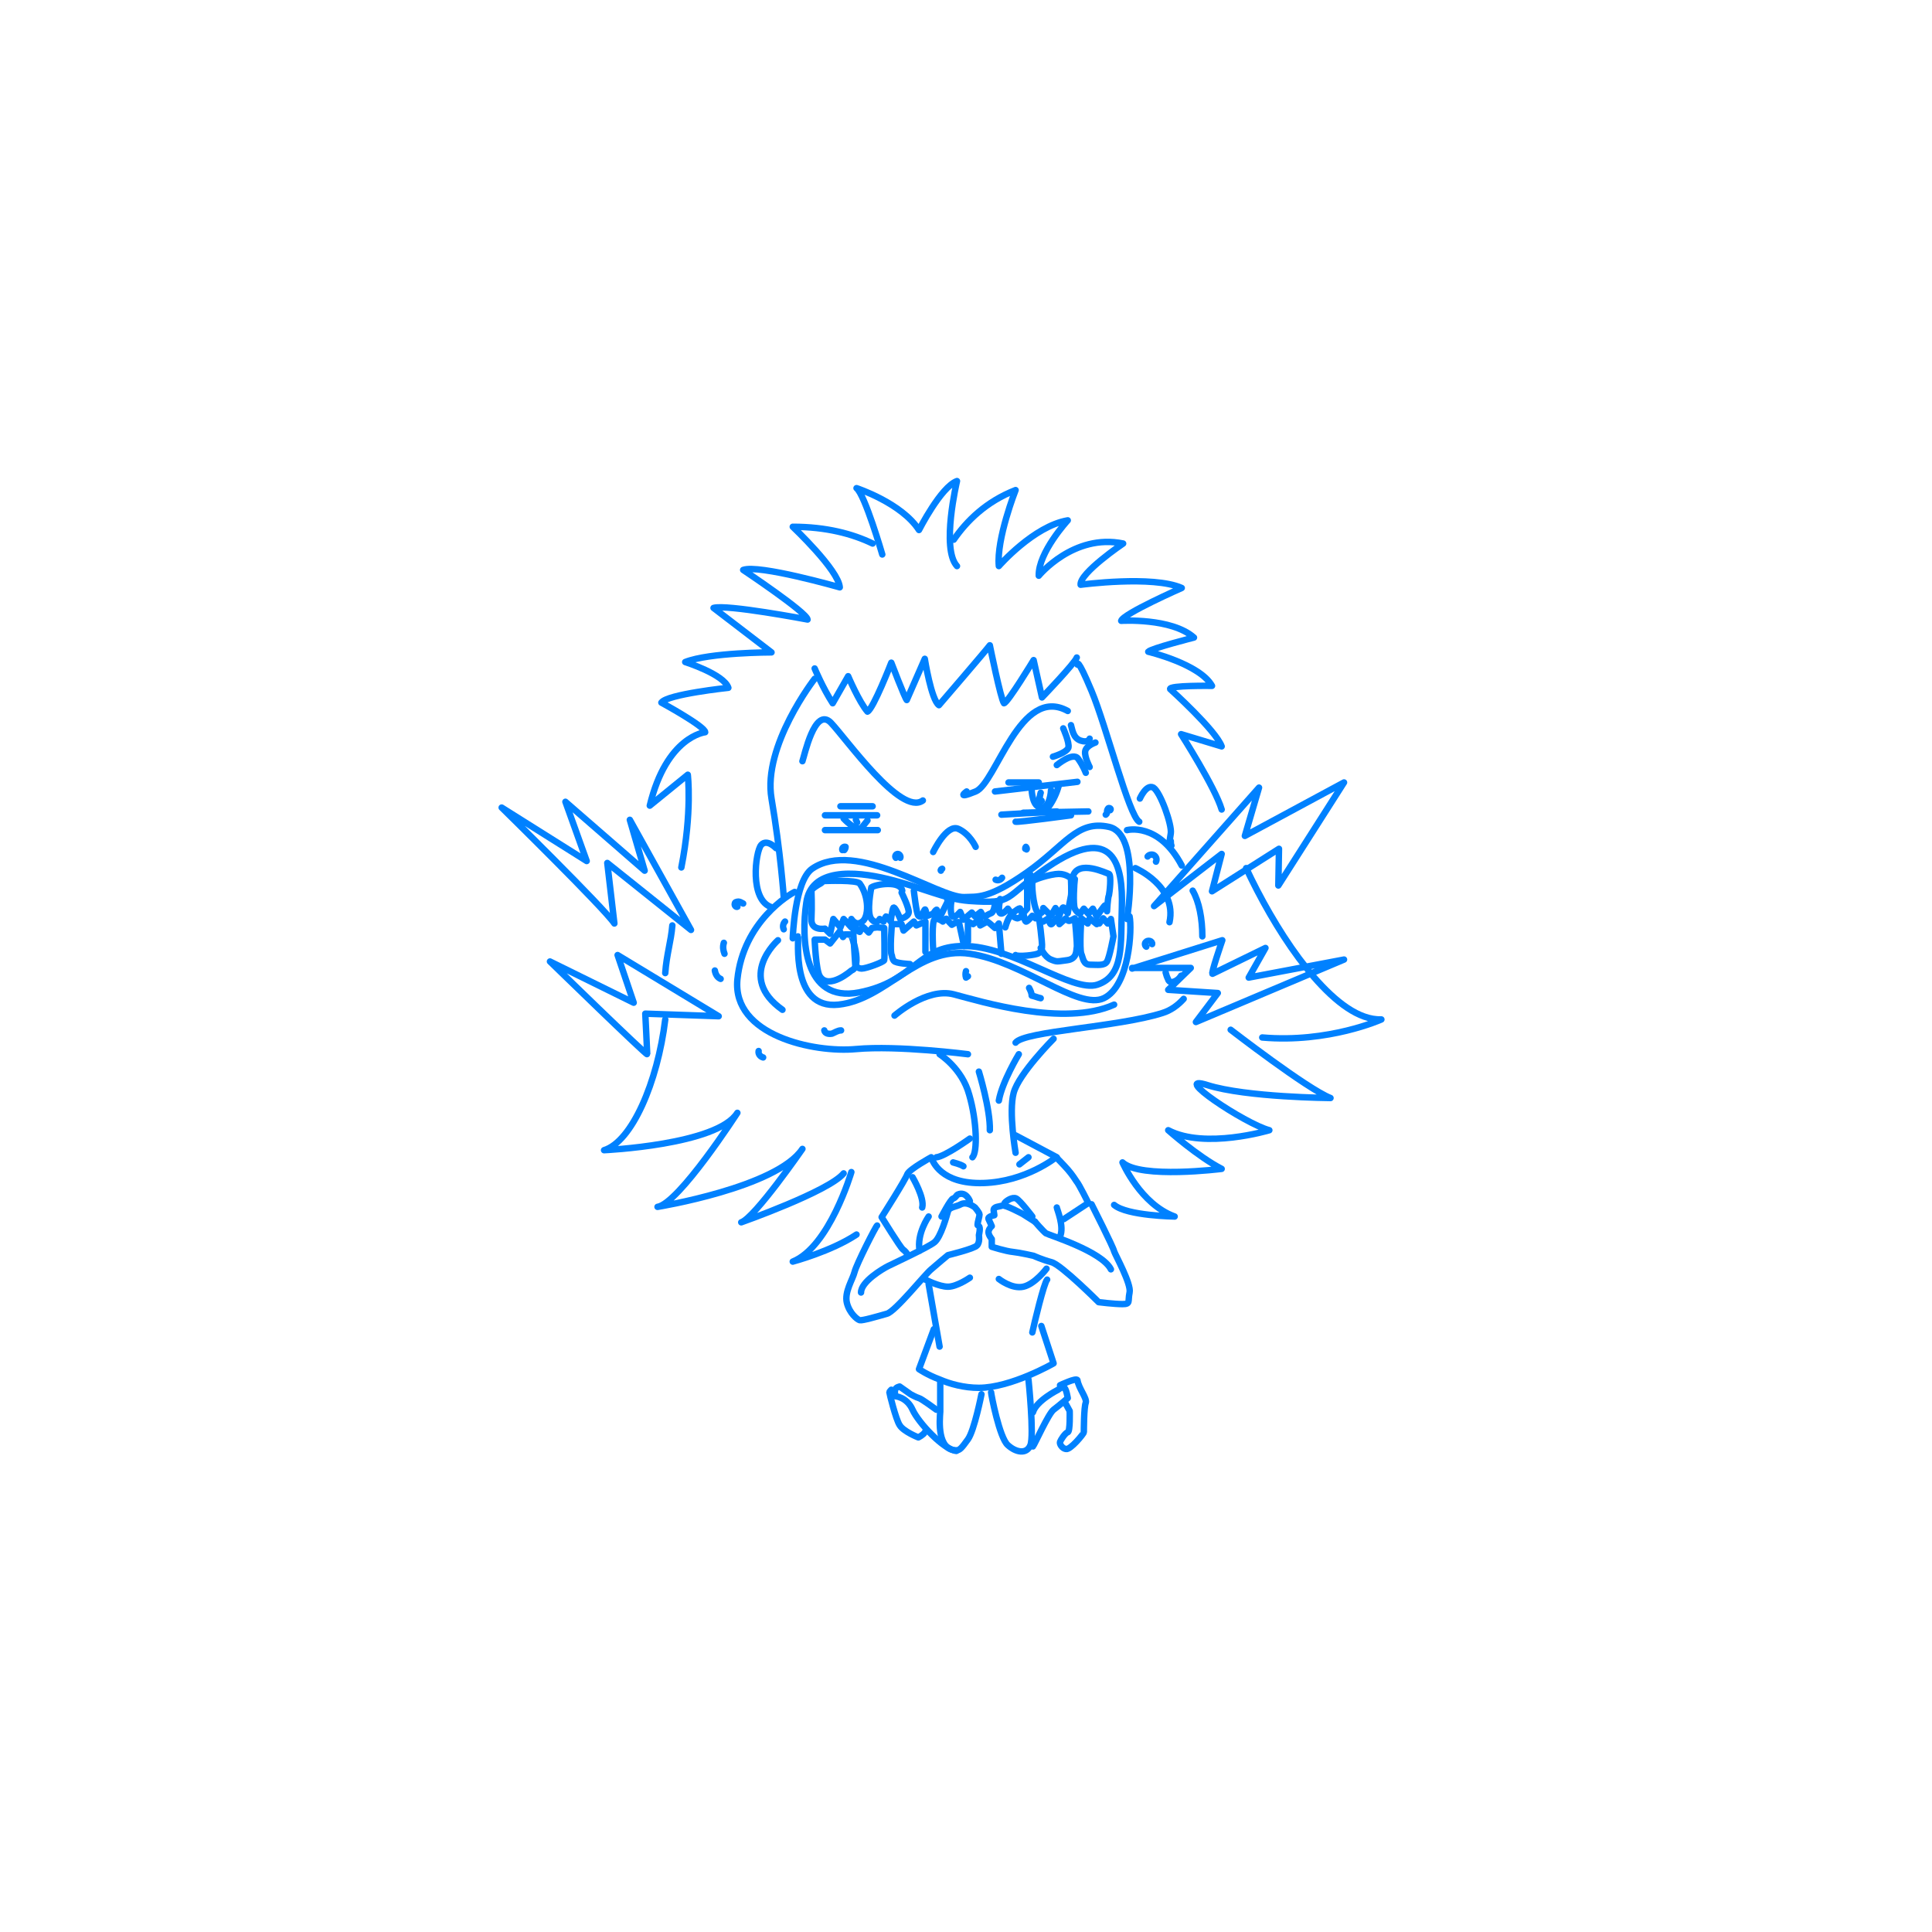 <svg xmlns="http://www.w3.org/2000/svg" xmlns:xlink="http://www.w3.org/1999/xlink" version="1.1" id="レイヤー_1" x="0px" y="0px" viewBox="0 0 300 300" style="enable-background:new 0 0 300 300;" xml:space="preserve"> <style type="text/css"> .st0{fill:#FFFFFF;} .st1{fill:none;stroke:#0081FF;stroke-linecap:round;stroke-linejoin:round;stroke-miterlimit:10;} </style> <rect class="st0" width="300" height="300"></rect> <g> <path class="st1" d="M126.5,105.4c0,0-8.1,10.4-6.7,18.6s1.9,15.3,1.9,15.3"></path> <path class="st1" d="M126.5,103.8c0,0,1.3,3.1,2.8,5.4l2.4-4.2c0,0,1.7,4,3,5.5c0.9-0.4,3.7-7.6,3.7-7.6s2.1,5.5,2.4,5.8l2.8-6.4 c0,0,1,6.4,2.2,7.2c0,0,7.4-8.6,7.9-9.3c0,0,1.7,8.4,2.2,9c0.6-0.1,4.6-6.7,4.6-6.7l1.3,5.8c0,0,5.1-5.3,5.4-6.2"></path> <path class="st1" d="M167.3,103.2c0,0-0.1-1.4,2.2,4.1c2.3,5.5,5.8,19.4,7.4,20.3"></path> <path class="st1" d="M124.6,118.2c0.3-0.8,1.9-8.5,4.4-6c2.4,2.5,10.9,14.6,14.3,12.1"></path> <path class="st1" d="M150.1,122.9c0,0-1.8,1.3,1.4,0c3.2-1.3,6.9-16.6,14.3-12.5"></path> <path class="st1" d="M128.1,126.6c0,0,7.2,0,8.1,0"></path> <line class="st1" x1="128.1" y1="128.9" x2="136.3" y2="128.9"></line> <line class="st1" x1="130.5" y1="125.2" x2="135.5" y2="125.2"></line> <line class="st1" x1="156.6" y1="121.5" x2="161.3" y2="121.5"></line> <line class="st1" x1="154.5" y1="122.9" x2="167.3" y2="121.4"></line> <path class="st1" d="M157.7,127.6c0.5,0.1,8.6-1,8.6-1"></path> <path class="st1" d="M163.2,122.7c0,0-0.1,2.7-1.5,2.7c-1.4,0-1.5-2.7-1.5-2.7"></path> <path class="st1" d="M131,127.1c0,0,2.1,2.3,2.9,1.3c0.8-1,0.8-1,0.8-1"></path> <path class="st1" d="M144.9,132.3c0,0,2.1-4.4,3.9-3.6c1.8,0.8,2.7,2.8,2.7,2.8"></path> <path class="st1" d="M150.5,139.9c-3.9-0.3-7.3-2.1-12.6-3.4c-5.3-1.3-12-1.7-12.7,3.7c-0.8,5.4-0.5,15.6,8.2,13.9s9-7.2,16.2-7.2 c7.5-0.1,16.9,7.3,20.8,6c4.2-1.4,3.6-6.3,3.8-12c0.2-6.5-1.2-13.3-11.6-6.2C155.6,139.5,157.7,140.4,150.5,139.9z"></path> <path class="st1" d="M141.9,138.3c0,0,0.4,3.6,0.7,3.9s0.6,0,0.6,0s0.4-1.3,0.5-0.9c0.2,0.4,0,1,0,1l1.2-0.4c0,0,0.6-1,0.6-0.5 s0.5,0.9,0.5,0.9s0.7-1.4,1-2c0.3-0.5,0-0.9,0-0.9"></path> <path class="st1" d="M154.5,140.3c0,0-0.1,1.3-0.6,1.5c-0.5,0.2-0.6,0.3-0.9,0.5c-0.3,0.2-0.7-0.7-0.7-0.7l-0.9,0.7l-0.5-0.6 l-1.3,1.1l-0.5-1.2c0,0-0.8,1-1.2,0.7c-0.4-0.3-0.3-2.4,0-2.9"></path> <path class="st1" d="M140,138.6c0,0,1.2,2.4,1.1,3.1c-0.1,0.7-1.3,1-1.3,1s-0.9-2.2-1.1-1.7c-0.2,0.5-0.4,2.1-0.4,2.1 s-0.6-0.8-0.7-0.8s-0.4,0.8-0.4,0.8l-0.6-0.4c0,0-0.5,1-1.3,0s0-4.9,0-4.9c0.7-0.5,4.5-1.1,4.8,0.5"></path> <path class="st1" d="M126,138.3c0,0,0.1,2.5,0,4.4c-0.1,1.9,2.1,1.5,2.1,1.5l0.8,0.8l0.5-2.3l1.1,1.3l0.5-1.3l1.2,1.3v-1.3 c0,0,0.7,1.2,1.7,0.4c1-0.7,1.1-3.8-0.4-5.9c-0.4-0.6-5.4-0.4-5.4-0.4S126,137.9,126,138.3z"></path> <path class="st1" d="M155.3,139.6c0,0-0.4,1.9,0,2.2s1.2-0.7,1.2-0.7l0.6,0.8c0,0,1.3-1.1,1.3-0.8s0.4,0.8,0.4,0.8l0.7-0.8v-4.6"></path> <path class="st1" d="M160.3,136.9c-0.1,1.2,0.3,4.7,1,4.9c0.8,0.1,0.7-0.8,0.7-0.8l1.2,1.2l0.7-1.2l0.6,1.2c0,0,0.5-1.7,0.7-1.2 c0.2,0.4,0.6,0.8,0.6,0.8s0.4-2.3,0.5-2.7c0.1-0.4,0-2.7,0-2.7s-0.7-0.7-1.9-0.7S160.3,136.6,160.3,136.9z"></path> <path class="st1" d="M166.9,136.5c-0.1,0.6-0.3,3.9,0,4.6c0.3,0.6,0.8,0.8,0.8,0.8l0.6-0.8l0.7,0.8l0.7-0.8l0.6,1.2 c0,0,1.3-1.9,1.3-1.7c0.1,0.2,0.3,0.9,0.3,0.9s0.1-2.1,0.3-2.5c0.1-0.4,0.4-3.1,0-3.3c-0.4-0.1-4.8-2.3-5.6,0.4"></path> <path class="st1" d="M144.9,147.4c0,0-0.3-4.6,0.3-4.7s1.2,0.4,1.2,0.4s0.5-0.6,0.6-0.4c0.1,0.2,0.8,0.9,0.8,0.9l0.7-0.4h0.4 l0.8,3.7"></path> <polyline class="st1" points="150.3,146.2 150.3,143.1 151.1,143.5 152.2,142.7 152.2,143.7 153.3,143.1 153.7,143.4 154.5,144.1 155.1,143.4 155.5,148.1 "></polyline> <path class="st1" d="M143.7,147.8v-4.7l-1.4,0.6l-0.4-0.6l-1.6,1.4l-0.3-1h-1.5c0,0-0.4,4.3,0,4.9c0,0,0,0.4,0.3,0.8 c0.3,0.4,2.5,0.5,2.5,0.5"></path> <path class="st1" d="M137.3,144.1c0,0,0.1,4.7,0,5s-2.8,1.3-3.5,1.3s-1-0.6-1-0.6l-0.3-4.8c0,0,0.2-1.4,0.4-0.9s0.6,0.6,0.6,0.6 s0.4-0.9,0.6-0.7c0.2,0.2,0.8,0.8,0.8,0.8l0.5-0.7l0.8-0.1L137.3,144.1z"></path> <path class="st1" d="M132.2,150.7c0,0-3.5,3.1-4.9,0.9c-0.6-0.9-0.8-5.7-0.8-5.7h0.9h0.7l0.8,0.6l1.5-1.9l0.5,0.9l0.3-0.4l0.9,0 C132.2,145.1,134,150.1,132.2,150.7z"></path> <path class="st1" d="M156.1,144c0,0,0.6-2.2,1.1-1.8s0.8,0.4,0.8,0.4l1-0.4c0,0,0.1,0.8,0.3,0.9c0.2,0.1,1-0.9,1-0.9l0.5,0.4 l0.5-0.4c0,0,0.6,4.3,0.5,4.9c-0.1,0.7-0.1,0.6-0.5,0.9c-0.3,0.3-3.3,0.6-3.6,0.3"></path> <path class="st1" d="M162,143.1l0.8-0.5c0,0,0.2,1.1,0.5,0.9s0.8-1.2,0.9-0.9s0.3,0.9,0.3,0.9l1-0.9c0,0,0.3,0.4,0.5,0.4 c0.2,0,0.9-0.4,0.9-0.4s0.4,4.1,0.3,4.5c-0.1,0.4,0.1,1.8-1.5,2c-1.6,0.2-1.5,0.3-2.5-0.1s-1.6-1.8-1.6-1.8"></path> <path class="st1" d="M167.9,142.6c0,0-0.3,4.7,0,5.5c0.3,0.7,0.3,1.7,1.4,1.7s2.2,0.2,2.6-0.5s1-3.9,1-3.9l-0.4-2.7l-0.5,0.7 l-0.7-0.8l-0.6,0.8l-0.4-0.4v0.5l-1.1-0.9l-0.3,0.8L167.9,142.6z"></path> <path class="st1" d="M176.3,134.8c0,0,6.5,2.8,5.3,8.4"></path> <path class="st1" d="M183.8,155.1c-0.9,1-2,1.8-3.3,2.2c-6.9,2.2-21.4,2.8-22.8,4.6"></path> <path class="st1" d="M185.2,138.3c1,1.7,1.5,4.4,1.5,7.1"></path> <path class="st1" d="M175,128.9c0,0,4.9-1.3,8.5,5.5"></path> <path class="st1" d="M163.6,161.3c0,0-5.4,5.4-6.2,8.4c-0.8,3,0.3,9.3,0.3,9.3"></path> <path class="st1" d="M150.3,163.7c0,0-10.9-1.4-17.4-0.8s-19.2-2.1-18.4-10.8c0.9-9,8.2-13.3,8.9-13.6"></path> <path class="st1" d="M120.8,146c0,0-6.5,5.7,0.7,10.8"></path> <path class="st1" d="M138.9,157.7c0,0,5-4.4,9.2-3.3c4.2,1.1,17.1,5.1,24.9,1.6"></path> <path class="st1" d="M145.9,163.7c0,0,3.5,2.2,4.6,6.3c1.2,4.1,1.3,8.9,0.5,9.7"></path> <path class="st1" d="M103.3,158.3c-1.2,9.8-5.2,19-9.5,20.3c0,0,17.6-0.8,20.7-5.8c0,0-9.1,14.1-12.4,14.6c0,0,18.5-3,22.5-9 c0,0-7.4,10.7-9.5,11.4c0,0,13.6-4.8,15.9-7.6"></path> <path class="st1" d="M104.4,143.7c-0.2,2.5-0.9,4.5-1.1,7.4"></path> <path class="st1" d="M135.5,84.4c-3.1-1.5-7.2-2.6-12.4-2.6c0,0,7.1,6.7,7.3,9.4c0,0-12.6-3.6-15-2.7c0,0,9.9,6.6,10,7.7 c0,0-12.6-2.4-14.6-1.8l9,6.9c0,0-9.6,0-13.4,1.5c0,0,6,1.9,6.7,4c0,0-9.5,1-10.4,2.3c0,0,6.8,3.7,6.8,4.6c0,0-6,0.6-8.6,11.4 l5.9-4.8c0,0,0.7,5.8-1,14.4"></path> <path class="st1" d="M193.5,134.8c2.1,4.5,5,9.7,8.2,14c0.8,1,1.5,2,2.3,2.9c3.4,3.9,7,6.7,10.5,6.6c0,0-8.2,3.7-18.5,2.8"></path> <path class="st1" d="M148.1,83.8c2-2.9,5-5.9,9.6-7.7c0,0-3,7.6-2.6,11.8c0,0,5.4-6.2,10.7-7.1c0,0-4.6,5-4.5,8.6 c0,0,5.4-6.6,13.1-5c0,0-6.8,4.6-6.6,6.4c0,0,11.2-1.5,15.7,0.5c0,0-9.1,4-9.4,5.1c0,0,7.8-0.5,11.3,2.6c0,0-6.7,1.7-7.1,2.2 c0,0,8,1.9,9.9,5.3c0,0-6.7-0.1-6.5,0.5c0,0,7.1,6.4,8,8.9l-6.3-1.9c0,0,5.3,8.3,6.3,11.7"></path> <path class="st1" d="M150.6,176.8c0,0-3.9,2.8-5.2,2.9"></path> <line class="st1" x1="157.7" y1="176.3" x2="164.1" y2="179.7"></line> <path class="st1" d="M160.7,189.7l-1.9-1.2c0,0-2.8-1.5-3.2-1.3s-1.4,0.1-1.3,0.8c0.1,0.7,0.1,0.7,0.1,0.7s-1.1,0.2-0.9,0.6 s0.5,1.1,0.5,1.1s-0.4,0.3-0.5,0.8c-0.1,0.5,0.5,1.2,0.5,1.2v1.2c0,0,2.2,0.7,3.3,0.8c1,0.1,3.2,0.6,3.2,0.6s1.3,0.6,2.8,1 c1.5,0.4,7.3,6.2,7.3,6.2s2.4,0.3,3.7,0.3c1.3,0,0.8-0.4,1.1-1.8c0.3-1.3-2.2-5.8-2.4-6.4c-0.1-0.6-3.5-7.3-3.5-7.3"></path> <path class="st1" d="M160.7,189.7c0,0,1.2,1.4,1.7,1.8c0.5,0.3,8.7,2.8,10.1,5.6"></path> <path class="st1" d="M140.8,194.6c0,0-0.2-0.3-0.6-0.6c-0.4-0.3-3.3-5-3.3-5s3.7-5.8,4-6.7c0.4-0.8,3.7-2.6,3.7-2.6 c0.2,0.6,1.5,4.2,8.1,4s11.3-4,11.3-4s1.1,1.1,1.8,1.9s1.2,1.6,1.4,1.9c0.3,0.3,1.8,3.3,1.8,3.3l-3.8,2.5"></path> <path class="st1" d="M136.2,190.3c-0.2,0.1-3.2,6-3.5,7.2c-0.3,1.2-1.6,3.1-1.2,4.8c0.4,1.6,1.6,2.6,2,2.7c0.4,0.1,2.8-0.6,4.2-1 c1.3-0.3,6-6.2,6.9-6.9c0.9-0.8,2.6-2.2,2.6-2.2s4.1-1,4.5-1.5c0.5-0.5,0.3-1.6,0.3-1.6s0.3-1.2,0-1.4c-0.2-0.3-0.2,0-0.2-0.3 c0-0.3,0.3-1.2,0.3-1.5c0-0.3-0.7-1.1-0.7-1.1s-1.2-1-2.2-0.5c-0.7,0.4-1.8,0.4-2,1.1c-0.2,0.7-1.1,4-2.1,4.8 c-1,0.8-6.4,3.3-7.2,3.7c-0.8,0.4-4.2,2.4-4.2,4.1"></path> <path class="st1" d="M150.6,186.5c0,0-0.6-1.6-1.9-1c-0.2,0.1-0.3,0.5-0.7,0.6s-1.8,2.8-1.8,2.8"></path> <path class="st1" d="M156,186.8c0.2-0.3,1.2-1,1.8-0.7c0.6,0.3,2.5,2.8,2.5,2.8"></path> <path class="st1" d="M141.7,182.8c0,0,1.9,3.2,1.5,4.7"></path> <path class="st1" d="M143.7,198.7c0,0,2.1,1.1,3.5,1.1c1.4,0,3.4-1.4,3.4-1.4"></path> <path class="st1" d="M155.1,198.6c0,0,2,1.6,3.8,1.2s3.6-2.8,3.6-2.8"></path> <path class="st1" d="M162.6,198.7c-0.5,0.5-2,6.8-2.3,8.2"></path> <line class="st1" x1="144.2" y1="199.4" x2="145.9" y2="209.1"></line> <path class="st1" d="M145,206.4l-2.3,6.2c0,0,1.3,0.9,3.2,1.6c1.6,0.7,3.8,1.3,6.1,1.3c5,0,11.6-3.8,11.6-3.8l-1.9-5.8"></path> <path class="st1" d="M148,180.5c0,0,1.2,0.3,1.6,0.6"></path> <line class="st1" x1="158.3" y1="180.8" x2="159.7" y2="179.7"></line> <path class="st1" d="M152,166.4c0,0,1.8,5.9,1.7,9.1"></path> <path class="st1" d="M158.2,163.7c0,0-2.6,4.3-3.1,7.2"></path> <path class="st1" d="M152.4,216.5c0,0-1.1,5.6-2.1,7s-1.3,1.7-1.8,1.7c-3,0-2.6-4.6-2.5-6c0-1.3,0-4.6,0-4.6"></path> <path class="st1" d="M153.9,216.2c0,0.3,1.3,7.1,2.6,8.2c1.2,1.1,2.9,1.5,3.5,0s-0.3-10.2-0.3-10.2"></path> <path class="st1" d="M160.4,224.6c0.2-0.2,2.4-5.1,3.2-5.7c0.8-0.6,2.2-1.8,2.2-1.8s-0.2-1.3-0.5-1.6c-0.3-0.3-1,0.3-1,0.3 s-3.4,1.7-3.9,3.5"></path> <path class="st1" d="M164.6,215.1c0,0,2.5-1.2,2.7-0.8c0.2,1.3,1.5,2.8,1.3,3.5c-0.3,0.7-0.3,4.4-0.3,4.6s-2.1,2.8-2.8,2.6 c-0.6-0.1-1-0.8-0.9-1.1c0.1-0.3,0.8-1.4,1.2-1.5c0.4-0.1,0.3-3.3,0.3-3.3l-0.6-1.1"></path> <path class="st1" d="M145.4,218.9c0,0-2.3-1.7-2.7-1.8c-0.4-0.1-1.3-0.6-1.3-0.6l-1.7-1.2c0,0-0.6,0.1-0.7,0.5c-0.1,0.3,0,1,0,1 s1.8,0.1,2.7,2.1s4.8,6.2,6.8,6.4"></path> <path class="st1" d="M138.4,215.8c0,0-0.3,0.3-0.3,0.4s1,4.2,1.6,5.1c0.6,1,2.9,1.9,2.9,1.9s0.8-0.4,1-0.8"></path> <path class="st1" d="M137,86.1c0,0-2.7-9.3-4-10.3c0,0,7,2.3,9.7,6.5c0,0,3.4-6.7,5.9-7.6c0,0-2.5,10.5,0,13.2"></path> <path class="st1" d="M191.1,159.9c0,0,11.9,9.2,15.5,10.6c0,0-13.1-0.1-19.1-2c-6-1.9,5.8,6,9.6,7c0,0-10,3-15.7,0 c0,0,4.6,4.1,8.3,6c0,0-12.6,1.6-15.4-1c0,0,2.8,6.5,8.1,8.4c0,0-7.4-0.1-9.4-1.8"></path> <path class="st1" d="M132.2,182c0,0-3.4,11.6-9.1,13.9c0,0,6-1.6,9.9-4.2"></path> <path class="st1" d="M164.1,187.5c0,0.2,1.2,3,0.5,4.5"></path> <path class="st1" d="M175.4,142.3c0.4,1.9,0,10.8-4,12.7c-4,1.9-12.6-5.7-20.8-6.9c-8.2-1.2-12.9,7.1-20.4,7.9 c-7.5,0.8-6.1-10.3-6.3-10.6"></path> <path class="st1" d="M123.1,145.7c0-0.2,0.3-8.9,3-10.8c6.8-4.7,19.6,4.5,23.6,4.4c2-0.1,3.7,0.4,9.7-3.8s7.8-8.2,12.8-7.1 c5,1.1,2.8,14.3,2.8,14.3"></path> <g> <path class="st1" d="M165.1,113.1c0,0,1,2.2,0.8,3c-0.3,0.8-2.4,1.4-2.4,1.4"></path> <path class="st1" d="M164.1,118.8c0,0,2.5-2.1,3.3-1s1.2,2.2,1.2,2.2"></path> <path class="st1" d="M166.3,112.6c0.2,0.6,0.3,2,1.5,2.4s1.4-0.3,1.4-0.3"></path> <path class="st1" d="M170.1,115.3c0,0-1.5,0.5-1.6,1.4s0.7,2.4,0.7,2.4"></path> </g> <path class="st1" d="M95.9,148.3l2.5,7.4l-13-6.4c0,0,15.1,14.7,15.1,14.4s-0.3-6.3-0.3-6.3l11.4,0.4L95.9,148.3z"></path> <path class="st1" d="M94.3,134l1.1,9.4c-1.5-2.3-17.5-18-17.5-18l13.2,8.3l-3.3-9.2l12.3,10.7l-2.3-7.9l9.5,17.1L94.3,134z"></path> <polygon class="st1" points="179.2,140.7 189.7,132.6 188.2,138.4 198.6,131.8 198.5,137.5 208.7,121.5 193.3,129.8 195.5,122.3 "></polygon> <path class="st1" d="M175.8,150.4l14-4.4c0,0-1.9,5.5-1.5,5.2c0.4-0.2,8.2-4,8.2-4l-2.6,4.6l14.8-2.8l-23,9.7l3.4-4.5l-7.7-0.5 l3.5-3.4H175.8z"></path> <path class="st1" d="M144.2,188.9c0,0-1.9,2.7-1.4,5.3"></path> <path class="st1" d="M120.5,131.7c0,0-1.4-1.5-2.3-0.5c-0.9,1-1.9,8.7,1.7,9.7"></path> <path class="st1" d="M177,124c0,0,1-2.3,2.1-1.7c1.1,0.7,2.9,5.8,2.7,7.1c-0.2,1.3-0.2,1.3-0.2,1.3"></path> <path class="st1" d="M130.8,132c-0.1-0.3,0.2-0.6,0.5-0.5c0,0.2-0.1,0.4-0.2,0.5"></path> <path class="st1" d="M139.1,133.2c-0.2-0.2,0-0.6,0.3-0.6c0.3,0,0.5,0.4,0.4,0.6"></path> <path class="st1" d="M146.1,135.2c-0.1-0.1,0.1-0.3,0.2-0.3"></path> <path class="st1" d="M154.6,136.6c0.4,0.2,0.8,0,1-0.3"></path> <path class="st1" d="M171.7,126.5c0.2-0.1,0.2-0.3,0.2-0.5c0-0.2,0.1-0.4,0.2-0.5c0.2-0.1,0.5,0.1,0.3,0.3"></path> <path class="st1" d="M181.8,130.6c0,0.2,0,0.5,0.1,0.7"></path> <path class="st1" d="M121.9,143.1c-0.3,0.3-0.4,0.8-0.2,1.2"></path> <path class="st1" d="M112.4,146.4c-0.2,0.6-0.1,1.2,0.1,1.7"></path> <path class="st1" d="M111,150.7c0.1,0.6,0.4,1.1,0.9,1.3"></path> <path class="st1" d="M117.8,163.2c-0.1,0.5,0.3,0.9,0.7,1"></path> <path class="st1" d="M128,160c0.1,0.5,0.7,0.6,1.2,0.5c0.5-0.2,0.9-0.5,1.4-0.5"></path> <path class="st1" d="M150,150.8c-0.1,0.3-0.1,0.7,0,1c0.1-0.1,0.2-0.1,0.3-0.2"></path> <path class="st1" d="M159.8,153.4c0.2,0.4,0.4,0.8,0.4,1.2c0.5,0.1,0.9,0.3,1.4,0.4"></path> <path class="st1" d="M181,151c0.1,0.4,0.2,0.7,0.4,1.1c0,0.1,0.1,0.2,0.2,0.3c0.1,0.1,0.3,0.1,0.4,0.1c0.6-0.1,1.1-0.5,1.4-1"></path> <path class="st1" d="M115.4,140.3c-0.2-0.1-0.5-0.3-0.7-0.3c-0.3,0-0.6,0.1-0.6,0.3c-0.1,0.3,0.2,0.6,0.4,0.5"></path> <path class="st1" d="M159.2,131.8c0-0.1,0-0.2,0.1-0.3c0.1,0.1,0.2,0.3,0.1,0.4"></path> <path class="st1" d="M160,136c-0.1,0-0.1-0.2,0-0.2"></path> <path class="st1" d="M178,147c-0.2-0.1-0.3-0.5-0.1-0.7c0.3-0.4,1.1-0.2,1,0.3"></path> <path class="st1" d="M178.2,133c0.2-0.3,0.7-0.4,1-0.2c0.3,0.2,0.5,0.6,0.3,1"></path> <path class="st1" d="M155.5,126.5c1.7-0.1,8.6-0.5,8.6-0.5"></path> <line class="st1" x1="169" y1="126" x2="158.9" y2="126.2"></line> <path class="st1" d="M161.6,123.1c-0.1,0.3-0.1,0.5-0.2,0.8c-0.1,0.2-0.1,0.4,0,0.6c0.1,0.1,0.5-0.1,0.3-0.2"></path> <path class="st1" d="M164.4,122c-0.3,1.1-0.8,2.2-1.5,3.2c-0.2,0.3-0.6,0.6-0.9,0.4"></path> <path class="st1" d="M132.9,127.3c0.1,0.1,0.1,0.3,0.2,0.4"></path> </g> </svg>